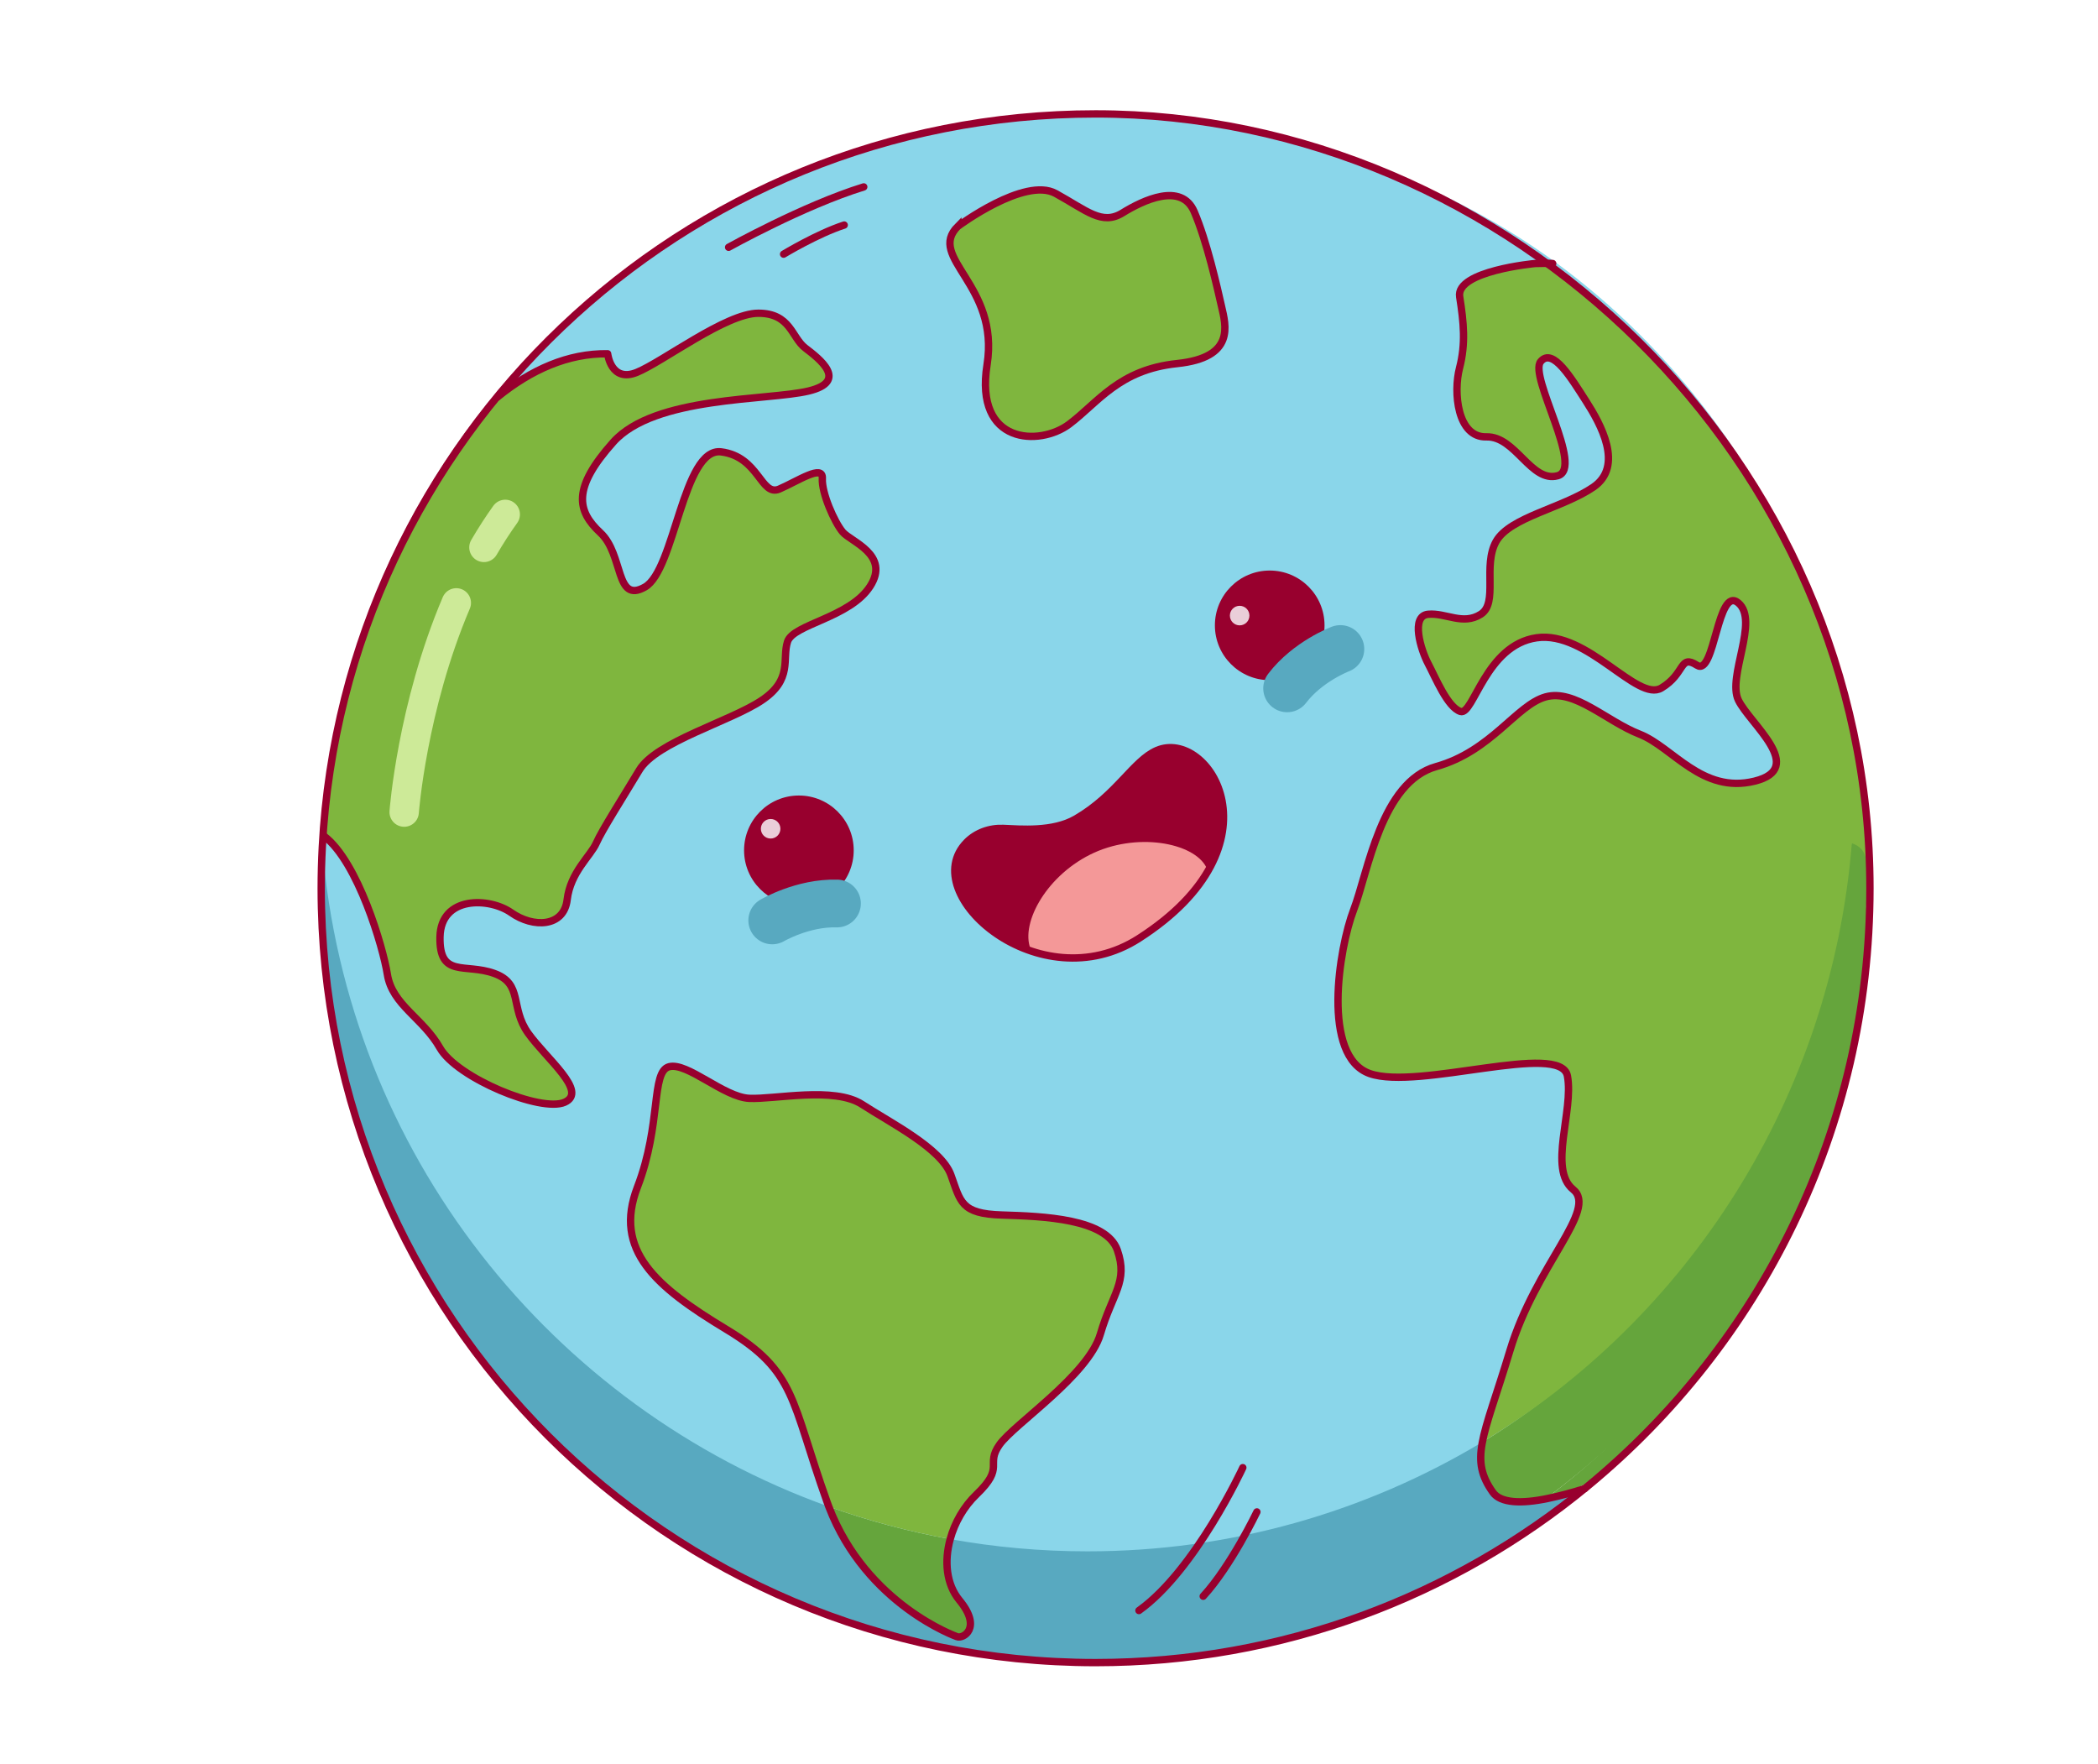 <svg width="571" height="480" viewBox="0 0 571 480" fill="none" xmlns="http://www.w3.org/2000/svg">
<path d="M423.8 71.71C389.14 46.17 342.31 31.27 295.95 31.27C228.97 31.27 169.34 62.78 131.1 111.8C106.01 143.96 90.13 183.64 87.41 226.9C87.14 231.3 87 235.75 87 240.22C87 241.36 87 242.49 87.03 243.63V243.71C88.88 357.5 181.72 449.17 295.95 449.17C342.74 449.17 385.94 433.79 420.76 407.82C413.54 409.33 407.91 409.08 405.84 406.16C402.66 401.71 401.98 398.02 402.92 392.79C459.41 359.06 502.69 303.39 508.27 234.26C508.62 238.66 508.75 231.1 508.83 235.58C508.86 234.45 508.35 231.63 508.29 230.49C505.32 170.77 475.42 109.76 423.8 71.72V71.71ZM260.45 445.43C260.45 445.43 235.81 436.78 225.57 410.05C236.21 413.86 247.25 416.83 258.61 418.88C256.96 424.89 257.54 431.17 261.12 435.5C267.4 443.11 262.11 446.09 260.45 445.42V445.43Z" fill="#8AD6EA"/>
<path d="M236.81 159.55C231.29 168.14 215.86 169.87 214.32 174.63C212.77 179.39 215.86 184.91 207.26 190.64C198.67 196.37 178.6 201.88 173.97 209.6C169.34 217.32 163.83 225.92 162.28 229.44C160.74 232.96 155.22 237.38 154.34 244.87C153.46 252.37 145.08 252.59 139.13 248.4C133.18 244.21 119.95 243.77 119.73 255.01C119.51 266.26 126.57 262.07 134.5 264.93C142.44 267.79 138.69 274.19 143.76 281.25C148.83 288.3 160.07 297.12 153.68 299.99C147.28 302.85 124.35 293.37 119.72 285.22C115.1 277.06 106.71 273.53 105.4 265.16C104.24 257.83 96.67 233.96 87.41 226.92C90.13 183.67 106.01 143.98 131.1 111.82C141.33 102.2 152.85 96.11 165.36 96.29C165.36 96.29 166.25 104.23 173.3 101.36C180.35 98.49 197.55 85.26 206.37 85.26C215.19 85.26 215.4 91.88 219.16 94.74C222.9 97.6 231.06 103.78 220.04 106.43C209.02 109.08 178.15 107.75 166.91 120.32C155.67 132.89 156.99 139.06 163.39 145.01C169.78 150.96 167.35 164.41 175.51 159.78C183.67 155.15 185.87 121.71 196.24 122.99C206.6 124.28 207.04 135.3 212.11 133.1C217.18 130.9 224.02 126.26 223.79 130.24C223.57 134.21 227.1 142.15 229.31 144.79C231.51 147.44 242.32 150.96 236.81 159.56V159.55Z" fill="#7FB63E"/>
<path d="M135.4 108.06C144.53 100.64 154.59 96.13 165.38 96.28C165.38 96.28 166.27 104.22 173.32 101.35C180.37 98.48 197.57 85.25 206.39 85.25C215.21 85.25 215.42 91.87 219.18 94.73C222.92 97.59 231.08 103.77 220.06 106.42C209.04 109.07 178.17 107.74 166.93 120.31C155.69 132.88 157.01 139.05 163.41 145C169.8 150.95 167.37 164.4 175.53 159.77C183.69 155.14 185.89 121.7 196.26 122.98C206.62 124.27 207.06 135.29 212.13 133.09C217.2 130.89 224.04 126.25 223.81 130.23C223.59 134.2 227.12 142.14 229.33 144.78C231.53 147.43 242.34 150.95 236.83 159.55C231.31 168.14 215.88 169.87 214.34 174.63C212.79 179.39 215.88 184.91 207.28 190.64C198.69 196.37 178.62 201.88 173.99 209.6C169.36 217.32 163.85 225.92 162.3 229.44C160.76 232.96 155.24 237.38 154.36 244.87C153.48 252.37 145.1 252.59 139.15 248.4C133.2 244.21 119.97 243.77 119.75 255.01C119.53 266.26 126.59 262.07 134.52 264.93C142.46 267.79 138.71 274.19 143.78 281.25C148.85 288.3 160.09 297.12 153.7 299.99C147.3 302.85 124.37 293.37 119.74 285.22C115.12 277.06 106.73 273.53 105.42 265.16C104.26 257.83 97.46 234.59 88.2 227.55" stroke="#98002E" stroke-width="2" stroke-linecap="round" stroke-linejoin="round"/>
<path d="M432.09 404.5C395.68 434.49 349.03 452.5 298.17 452.5C181.77 452.5 87.42 358.14 87.42 241.75C87.42 237.97 87.52 234.21 87.72 230.48C94.51 313.63 149.97 383 225.57 410.05C235.8 436.78 260.45 445.43 260.45 445.43C262.11 446.1 267.4 443.11 261.12 435.51C257.54 431.17 256.96 424.9 258.61 418.89C270.73 421.08 283.21 422.22 295.96 422.22C335.05 422.22 371.64 411.48 402.93 392.79C401.99 398.02 402.68 401.71 405.85 406.16C407.93 409.08 413.56 409.33 420.77 407.82C424.24 407.09 428.09 405.95 432.08 404.51L432.09 404.5Z" fill="#58A9C0"/>
<path d="M260.7 61.59C260.7 61.59 278.89 48.03 287.32 52.66C295.75 57.29 299.89 61.42 305.51 57.95C311.13 54.48 321.55 49.52 325.02 57.62C328.49 65.72 331.3 78.29 332.46 83.41C333.62 88.53 336.26 97.3 320.39 98.95C304.52 100.6 298.89 109.53 290.96 115.48C283.02 121.43 265.17 121.1 268.64 99.28C272.11 77.45 252.11 70.18 260.7 61.58V61.59Z" fill="#7FB63E" stroke="#98002E" stroke-width="2" stroke-miterlimit="10"/>
<path d="M509.29 237.12L507.97 245.5C506.88 312.69 470.97 370.35 420.78 407.81C413.56 409.33 407.93 409.08 405.86 406.16C402.68 401.71 402 398.02 402.94 392.79C459.43 359.06 499.09 290.92 504.67 221.79C505.02 226.19 509.22 232.64 509.31 237.12H509.29Z" fill="#65A53C"/>
<path d="M507.97 247.51C507.97 309.64 476.96 364.69 433.92 402.97C428.98 404.89 425.02 406.93 420.78 407.81C470.97 370.35 503.68 309.44 504.77 242.25C504.8 243.45 507.97 246.31 507.97 247.51Z" fill="#65A53C"/>
<path d="M410.48 367.58C417.53 344.21 434.51 329.22 427.67 323.71C420.84 318.19 427.89 302.32 426.13 292.84C424.36 283.37 385.56 296.81 372.34 292.18C359.11 287.55 363.96 258.01 367.93 247.65C371.89 237.28 375.43 212.81 390.42 208.62C405.41 204.43 412.24 191.87 420.18 189.66C428.12 187.45 436.72 196.27 445.76 199.8C454.79 203.32 462.73 216.11 477.06 212.59C491.39 209.06 475.73 196.94 472.65 190.54C469.57 184.14 478.38 168.93 472.65 164.09C466.92 159.24 466.26 184.14 461.41 181.06C456.56 177.98 458.32 183.27 451.71 187.24C445.09 191.2 431.65 171.59 417.75 173.57C403.86 175.56 400.56 194.74 397.03 193.63C393.51 192.53 390.2 184.38 388.22 180.62C386.23 176.88 383.37 167.61 388.22 167.17C393.07 166.73 397.7 170.25 402.54 167.17C407.39 164.09 402.99 153.94 406.73 147.33C410.48 140.71 424.81 138.29 433.19 132.56C441.56 126.83 435.17 115.36 431.2 109.19C427.23 103.01 422.16 94.42 418.85 98.39C415.55 102.35 430.76 127.49 423.48 129.47C416.2 131.46 412.01 118.67 404.08 118.89C396.14 119.11 395.05 106.76 396.76 100.15C398.48 93.54 397.91 87.8 396.8 80.75C395.7 73.69 417.3 71.71 417.3 71.71C418.1 71.71 420.48 71.36 421.33 71.48C472.95 109.52 508.46 171.17 508.46 240.22C508.46 241.36 508.15 239.24 508.13 240.37C508.05 235.89 508.92 231.06 504 229.51C498.42 298.64 459.41 359.05 402.92 392.78C403.93 387.13 406.82 379.71 410.48 367.57V367.58Z" fill="#7FB63E"/>
<path d="M422.59 71.72C421.74 71.6 418.57 71.72 417.77 71.72C417.77 71.72 396.17 73.71 397.27 80.76C398.38 87.81 398.95 93.55 397.23 100.16C395.51 106.78 396.61 119.12 404.55 118.9C412.49 118.68 416.68 131.47 423.95 129.48C431.23 127.49 416.01 102.36 419.32 98.4C422.62 94.43 427.69 103.02 431.67 109.2C435.63 115.37 442.03 126.84 433.66 132.57C425.28 138.3 410.95 140.73 407.2 147.34C403.46 153.96 407.86 164.1 403.01 167.18C398.17 170.26 393.54 166.74 388.69 167.18C383.84 167.62 386.7 176.88 388.69 180.63C390.68 184.38 393.98 192.54 397.5 193.64C401.03 194.75 404.34 175.56 418.22 173.58C432.11 171.6 445.56 191.22 452.18 187.25C458.79 183.28 457.03 177.99 461.88 181.07C466.73 184.15 467.39 159.25 473.12 164.1C478.85 168.94 470.04 184.15 473.12 190.55C476.2 196.95 491.86 209.07 477.53 212.6C463.2 216.12 455.26 203.34 446.23 199.81C437.19 196.28 428.59 187.46 420.65 189.67C412.71 191.88 405.89 204.43 390.89 208.63C375.9 212.82 372.37 237.29 368.4 247.66C364.43 258.02 359.58 287.56 372.81 292.19C386.04 296.82 424.84 283.38 426.6 292.85C428.36 302.33 421.31 318.2 428.14 323.72C434.98 329.23 418 344.22 410.95 367.59C407.29 379.73 404.4 387.15 403.39 392.8C402.45 398.03 403.14 401.72 406.31 406.17C408.39 409.09 414.02 409.34 421.23 407.83C424.15 407.22 428.04 406.24 431.34 405.12" stroke="#98002E" stroke-width="2" stroke-linecap="round" stroke-linejoin="round"/>
<path d="M260.45 445.43C260.45 445.43 235.81 436.78 225.57 410.05C236.21 413.86 247.25 416.83 258.61 418.88C256.96 424.89 257.54 431.17 261.12 435.5C267.4 443.11 262.11 446.09 260.45 445.42V445.43Z" fill="#65A53C"/>
<path d="M299.48 363.08C296.18 374.33 276 387.55 272.03 393.17C268.06 398.79 273.69 399.12 265.75 406.73C262.34 410 259.84 414.36 258.61 418.88C247.25 416.83 236.21 413.86 225.57 410.05C225.41 409.61 225.24 409.16 225.08 408.71C215.16 380.93 216.81 373.33 197.63 361.76C178.45 350.18 166.88 340.26 173.49 323.06C180.11 305.87 177.13 291.65 182.09 290.32C187.05 289 196.96 298.59 203.91 298.92C210.86 299.25 227.06 295.62 234.66 300.58C242.27 305.53 256.16 312.48 258.8 319.76C261.45 327.04 261.45 330.34 272.69 330.67C283.94 331.01 301.14 331.67 304.11 340.26C307.08 348.86 302.78 351.84 299.48 363.08Z" fill="#7FB63E"/>
<path d="M304.11 340.27C301.14 331.68 283.94 331.02 272.69 330.68C261.45 330.35 261.45 327.05 258.8 319.77C256.15 312.49 242.26 305.55 234.66 300.59C227.05 295.63 210.85 299.26 203.91 298.93C196.96 298.6 187.05 289.01 182.09 290.33C177.13 291.66 180.1 305.88 173.49 323.07C166.88 340.27 178.45 350.19 197.63 361.77C216.81 373.34 215.16 380.95 225.08 408.72C225.24 409.17 225.41 409.62 225.57 410.06C235.8 436.79 260.45 445.44 260.45 445.44C262.11 446.11 267.4 443.12 261.12 435.52C257.54 431.18 256.96 424.91 258.61 418.9C259.84 414.38 262.34 410.02 265.75 406.75C273.69 399.14 268.06 398.81 272.03 393.19C276 387.57 296.17 374.34 299.48 363.1C302.78 351.86 307.09 348.89 304.11 340.28V340.27Z" stroke="#98002E" stroke-width="2" stroke-linecap="round" stroke-linejoin="round"/>
<path d="M508.93 241.75C508.93 307.29 479.01 365.85 432.09 404.5C395.68 434.49 349.03 452.5 298.17 452.5C181.77 452.5 87.42 358.14 87.42 241.75C87.42 237.97 87.52 234.21 87.72 230.48C93.58 119.33 185.56 31 298.18 31C410.8 31 508.93 125.36 508.93 241.74V241.75Z" stroke="#98002E" stroke-width="2" stroke-miterlimit="10"/>
<path d="M338.25 399.44C338.25 399.44 325.35 427.37 309.98 438.33" stroke="#98002E" stroke-width="2" stroke-linecap="round" stroke-linejoin="round"/>
<path d="M342.08 411.49C342.08 411.49 335.04 426.22 327.47 434.44" stroke="#98002E" stroke-width="2" stroke-linecap="round" stroke-linejoin="round"/>
<path d="M198.3 67.3C198.3 67.3 218.65 55.95 235.08 50.87" stroke="#98002E" stroke-width="2" stroke-linecap="round" stroke-linejoin="round"/>
<path d="M213.27 69.17C213.27 69.17 222.44 63.62 229.76 61.25" stroke="#98002E" stroke-width="2" stroke-linecap="round" stroke-linejoin="round"/>
<path d="M329.23 237.12C325.69 243.18 319.71 249.47 310.46 255.4C300.74 261.63 290.16 261.83 281.24 258.87C265.32 253.59 254.67 238.27 263.59 229.24C266.18 226.61 269.85 225.32 273.53 225.47C278.17 225.66 287.03 226.51 293.31 222.86C304.44 216.41 308.92 207.02 315.33 204.25C326.21 199.54 340.87 217.16 329.23 237.13V237.12Z" fill="#98002E"/>
<path d="M328.31 236.05C328.49 236.41 328.63 236.77 328.74 237.13C325.2 243.19 319.22 249.48 309.97 255.41C300.25 261.64 289.67 261.84 280.75 258.88C277.34 252.1 284.22 238.86 296.66 232.61C309.1 226.35 324.91 229.27 328.32 236.06L328.31 236.05Z" fill="#F49898"/>
<path d="M263.09 229.24C265.68 226.61 269.35 225.31 273.04 225.46C277.68 225.65 286.53 226.5 292.81 222.86C303.94 216.4 308.42 207.02 314.83 204.25C329.02 198.11 349.64 229.96 309.96 255.41C282.93 272.75 249.18 243.35 263.09 229.25V229.24Z" stroke="#98002E" stroke-width="2" stroke-linecap="round" stroke-linejoin="round"/>
<path d="M217.43 246.35C225.67 246.35 232.35 239.67 232.35 231.43C232.35 223.19 225.67 216.51 217.43 216.51C209.19 216.51 202.51 223.19 202.51 231.43C202.51 239.67 209.19 246.35 217.43 246.35Z" fill="#98002E"/>
<path d="M210.18 250.5C210.18 250.5 218.47 245.63 227.79 245.9" stroke="#58A9C0" stroke-width="13" stroke-linecap="round" stroke-linejoin="round"/>
<path d="M345.57 185.12C353.81 185.12 360.49 178.44 360.49 170.2C360.49 161.96 353.81 155.28 345.57 155.28C337.33 155.28 330.65 161.96 330.65 170.2C330.65 178.44 337.33 185.12 345.57 185.12Z" fill="#98002E"/>
<path d="M364.8 176.64C364.8 176.64 355.9 180 350.31 187.34" stroke="#58A9C0" stroke-width="13" stroke-linecap="round" stroke-linejoin="round"/>
<path d="M209.74 228.22C211.209 228.22 212.4 227.029 212.4 225.56C212.4 224.091 211.209 222.9 209.74 222.9C208.271 222.9 207.08 224.091 207.08 225.56C207.08 227.029 208.271 228.22 209.74 228.22Z" fill="#EACED9"/>
<path d="M337.39 170.2C338.859 170.2 340.05 169.009 340.05 167.54C340.05 166.071 338.859 164.88 337.39 164.88C335.921 164.88 334.73 166.071 334.73 167.54C334.73 169.009 335.921 170.2 337.39 170.2Z" fill="#EACED9"/>
<path d="M131.71 148.98C133.5 145.91 135.43 142.9 137.51 140" stroke="#CDEA98" stroke-width="8" stroke-linecap="round" stroke-linejoin="round"/>
<path d="M110 221.02C110 221.02 112.11 192.46 124.19 164.08" stroke="#CDEA98" stroke-width="8" stroke-linecap="round" stroke-linejoin="round"/>
</svg>
